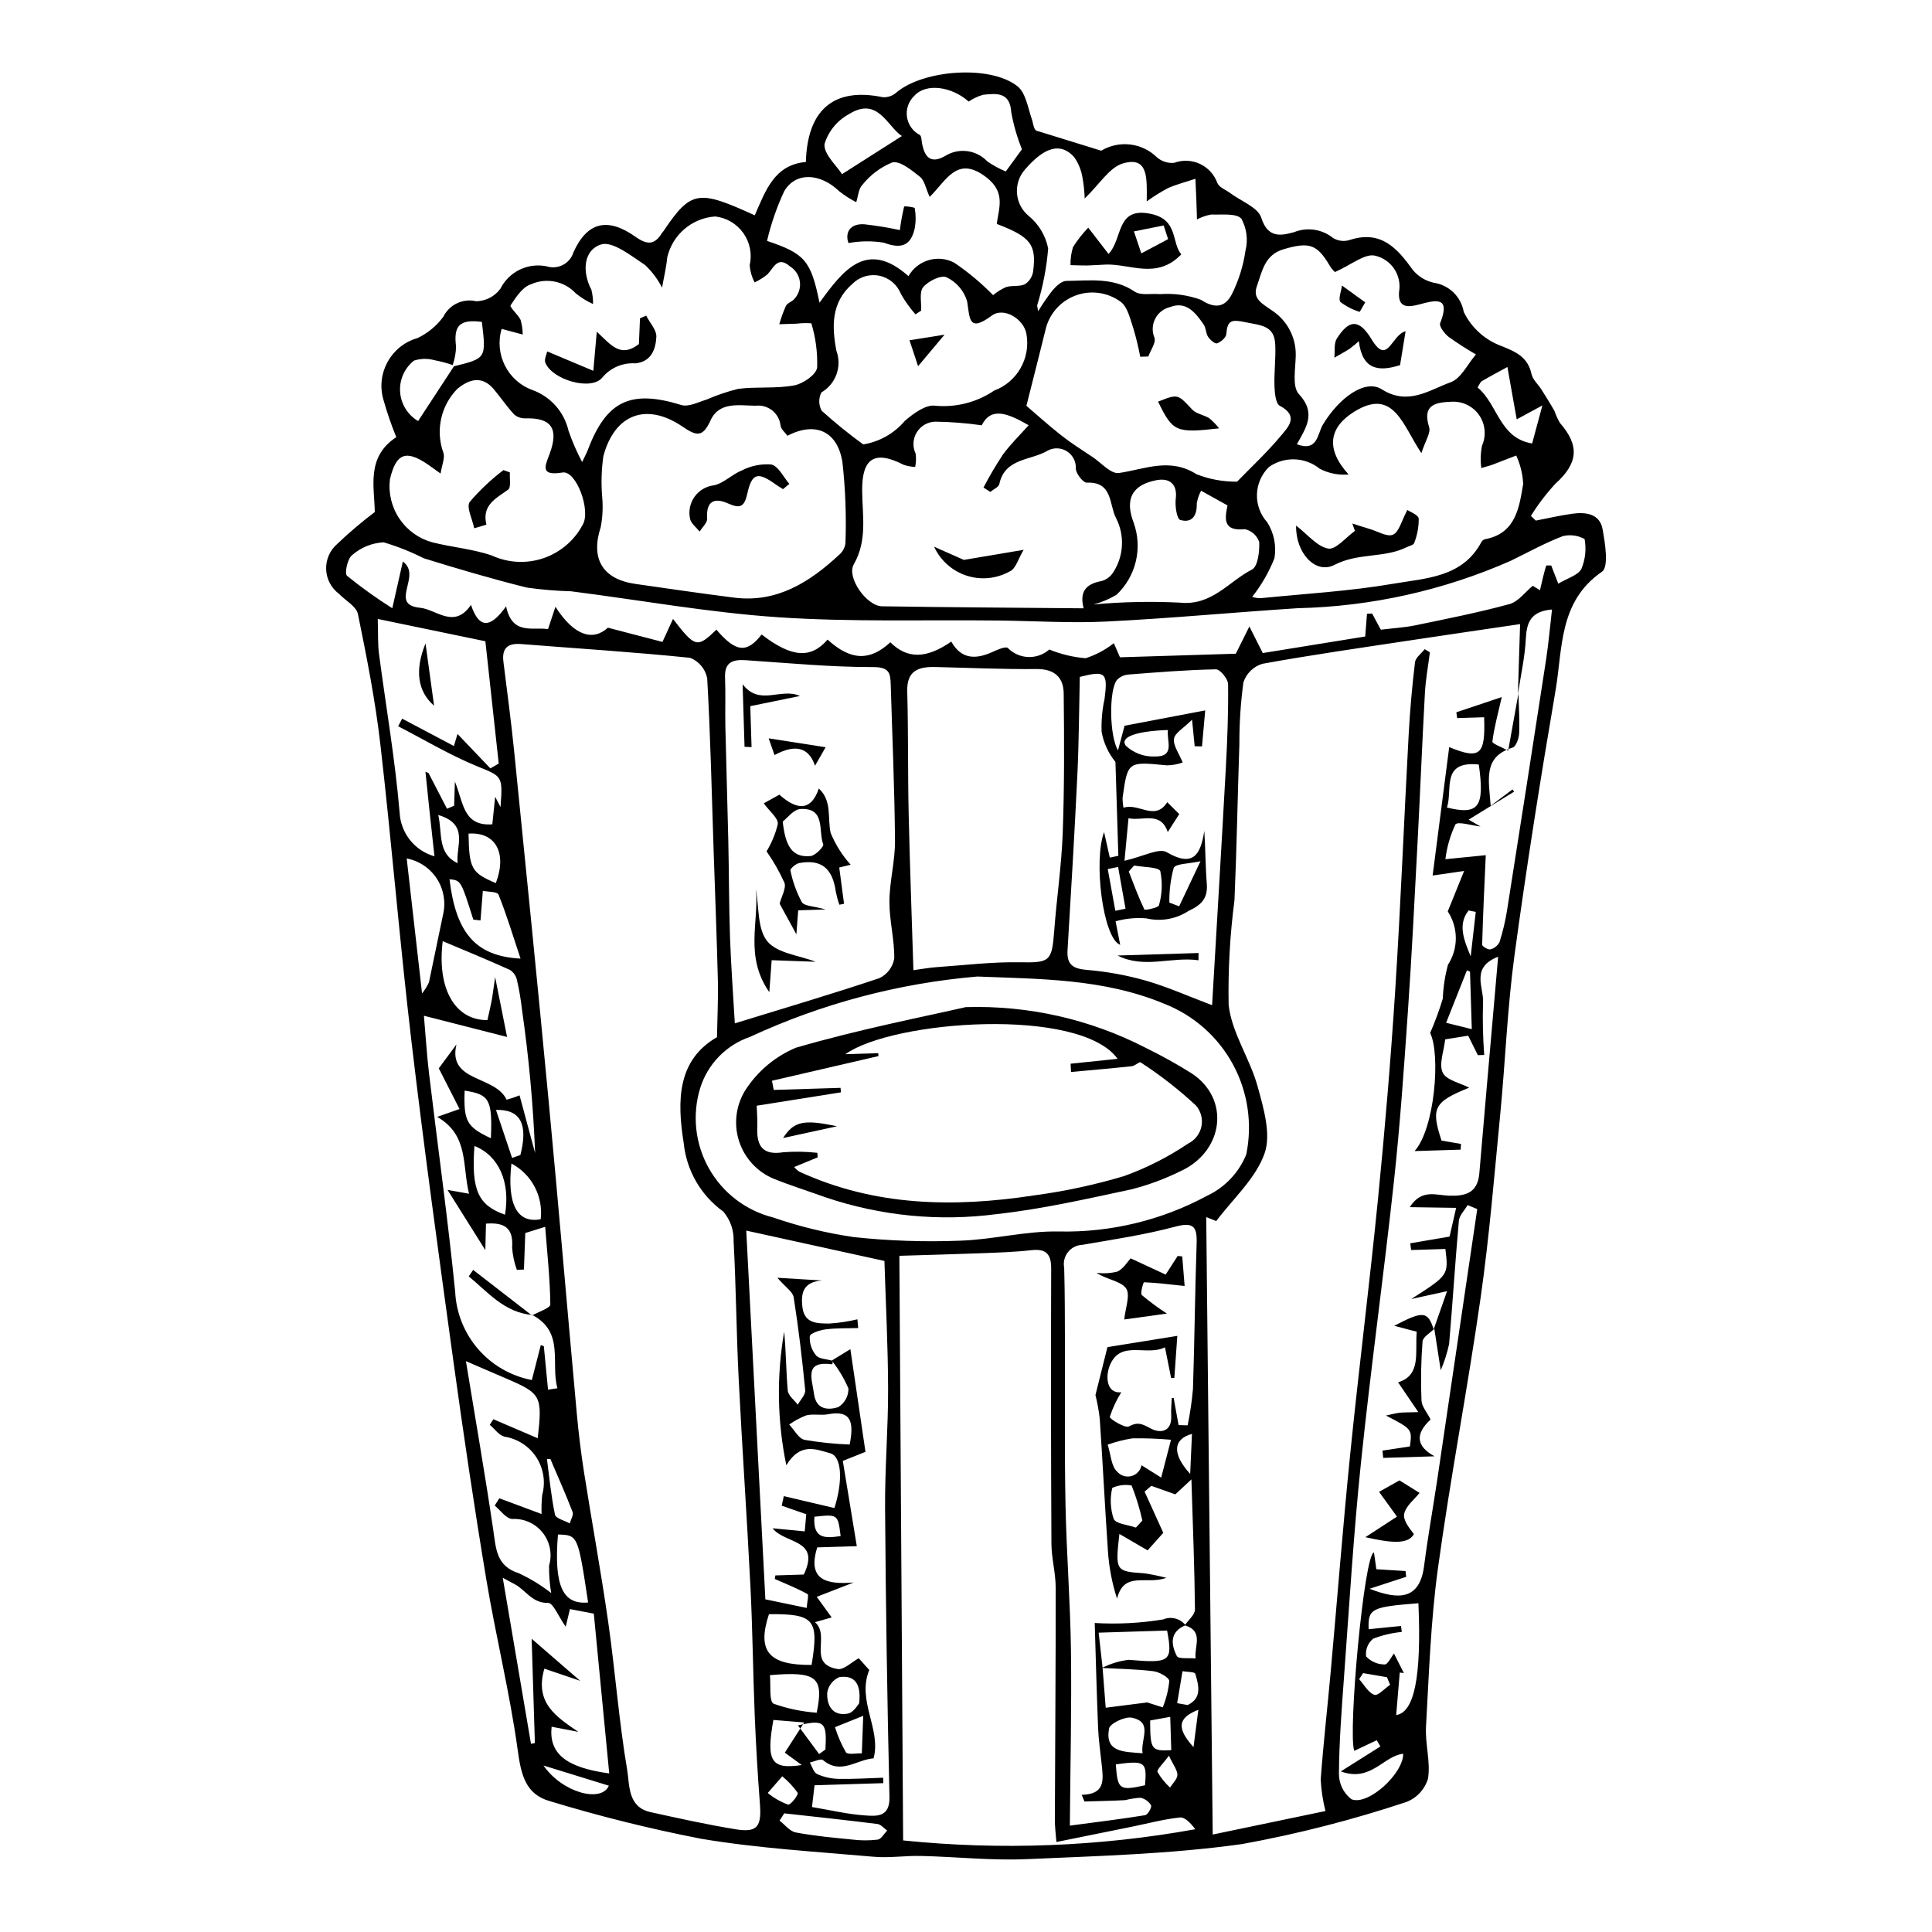 <?xml version="1.0" encoding="UTF-8"?>
<!-- Uploaded to: ICON Repo, www.svgrepo.com, Generator: ICON Repo Mixer Tools -->
<svg fill="#000000" width="800px" height="800px" version="1.1" viewBox="144 144 512 512" xmlns="http://www.w3.org/2000/svg">
 <g>
  <path d="m243.32 279.7c-0.066-6.566-2.359-14.582 5.699-19.844-1.344-3.293-2.496-6.66-3.453-10.082-1.941-6.981 2.125-14.215 9.094-16.184 2.719-1.297 5.07-3.25 6.848-5.684 1.602-3.211 5.203-4.894 8.695-4.07 2.539-0.047 4.914-1.277 6.414-3.332 2.269-4.512 7.285-6.945 12.238-5.93 1.438 0.461 3 0.328 4.34-0.375 1.34-0.699 2.34-1.91 2.781-3.356 3.68-8.121 9.117-9.273 16.414-4.102 3.203 2.269 5.129 2.152 7.078-1.051 0.102-0.168 0.262-0.297 0.371-0.457 7.363-10.973 9.367-10.895 24.18-4.172 2.816-6.398 5.125-13.402 13.543-14.133 0.371-13.305 6.891-19.961 20.406-17.164v0.004c1.309 0.074 2.598-0.375 3.578-1.246 7.094-6.035 24.938-7.402 32.113-1.641 2.176 1.746 2.723 5.633 3.762 8.629 0.512 1.473 0.441 3.152 1.707 3.262 5.32 1.645 10.645 3.293 16.707 5.168h-0.004c4.746-2.84 10.809-2.125 14.758 1.746 1.258 1.098 2.914 1.629 4.578 1.469 2.227-0.82 4.688-0.719 6.836 0.285s3.805 2.828 4.602 5.062c0.512 1.172 2.258 1.805 3.434 2.684 2.852 2.137 7.336 3.758 8.211 6.519 1.746 5.504 5.242 4.758 8.664 3.832 3.492-1.414 7.481-0.812 10.406 1.566 1.32 0.781 2.91 0.961 4.371 0.492 8.152-2.648 12.508 2.027 16.66 7.883h0.004c1.422 1.742 3.387 2.957 5.586 3.449 4.051 0.582 7.266 3.707 7.965 7.738 2.055 4.234 5.688 7.496 10.121 9.086 4.035 1.625 6.875 2.996 7.852 7.422 0.324 1.461 1.738 2.668 2.598 4.027 1.188 1.879 2.371 3.762 3.465 5.699v-0.004c0.379 1.102 0.859 2.164 1.441 3.172 5.316 6.074 4.809 10.707-1.191 16.137h-0.004c-2.426 2.625-4.598 5.477-6.484 8.516l1.301 1.242c3.231-0.617 6.441-1.375 9.695-1.82 3.531-0.484 7.238-0.02 7.988 4.059 0.695 3.773 1.688 10.047-0.148 11.309-11.484 7.914-10.395 20.293-12.301 31.434-3.996 23.387-7.715 46.832-10.902 70.34-1.883 13.887-2.402 27.953-3.754 41.918-1.574 16.266-2.902 32.578-5.211 48.746-3.418 23.938-8.02 47.707-11.305 71.66-1.906 13.879-2.375 27.969-3.164 41.984-0.258 4.547 1.234 9.262 0.543 13.68l0.008 0.012c-0.828 2.856-2.941 5.168-5.715 6.246-14.223 4.738-28.762 8.469-43.512 11.156-18.875 2.656-38.078 3.172-57.168 4.008-9.293 0.406-18.648-0.625-27.977-0.848-4.176-0.102-8.398 0.582-12.539 0.215-15.281-1.355-30.668-2.234-45.766-4.773h-0.004c-13.5-2.629-26.855-5.949-40.016-9.953-6.582-1.824-7.68-7.16-8.566-13.578-2.094-15.203-5.816-30.172-8.34-45.328-3.203-19.25-6.062-38.562-8.727-57.891-3.891-28.223-7.773-56.449-11.109-84.742-3.082-26.129-5.207-52.375-8.215-78.512-1.336-11.594-3.602-23.102-5.945-34.543-0.418-2.047-3.301-3.582-5.027-5.371v-0.004c-2.059-1.535-3.309-3.922-3.398-6.492-0.09-2.566 0.988-5.039 2.934-6.715 3.152-3.012 6.477-5.836 9.957-8.461zm20.984-38.633c8.551-2.102 8.551-2.102 7.398-11.762-5.867-0.773-7.57 0.984-6.836 6.543h-0.004c-0.043 1.672-0.348 3.324-0.895 4.898-1.598-0.555-3.234-0.992-4.894-1.305-1.762-0.484-3.629-0.441-5.363 0.125-2.519 1.988-3.898 5.094-3.676 8.297 0.219 3.203 2.004 6.09 4.773 7.715 3.18-4.859 6.344-9.695 9.496-14.512zm171.89 344.89c0.254 3.254 0.512 6.508 0.832 10.609l11.008-1.402 4.094 1.305h0.004c0.918-2.223 1.504-4.574 1.734-6.969-0.031-0.953-2.633-2.414-4.191-2.609-4.508-0.566-9.086-0.609-13.609-0.867v-0.004c2.207-1.137 4.606-1.867 7.078-2.148 10.883 0.941 11.715 0.512 10.148-7.762l-18.137 0.562c0.367 3.289 0.703 6.285 1.039 9.285zm-151.09-93.457-0.102 0.125c1.691-0.98 4.852-1.977 4.84-2.934-0.078-6.734-0.809-13.465-1.363-20.574l-5.273 1.648c-0.129 3.484-0.242 6.578-0.355 9.676l-1.875 0.082-0.004 0.004c-0.695-1.914-1.117-3.918-1.254-5.949 0.402-5.367-2.262-6.656-6.93-6.301-0.066 2.883-0.129 5.383-0.168 7.016-3.164-5.035-6.461-10.289-10.023-15.957l5.703 1.016c-1.859-7.519-0.004-15.5-8.445-20.367l5.926-2.082-5.5-10.785 4.688-6.336c-2.414 10.055 10.223 8.125 13.293 14.66 1.164-0.32 2.309-0.707 3.426-1.164 1.379 5.113 2.754 10.219 4.129 15.32h-0.004c-0.504-12.816-1.676-25.594-3.516-38.289-0.285-2.531-0.715-5.047-1.285-7.535-0.238-1.125-0.914-2.109-1.875-2.742-5.848-2.644-11.789-5.078-17.809-7.621-1.566 12.57 3.211 20.969 11.836 20.934 0.367-1.652 0.789-3.348 1.109-5.062 0.297-1.594 0.484-3.211 0.945-6.344l3.16 15.867c-6.312-1.609-13.836-3.531-22.035-5.625 0.477 5.457 0.766 10.328 1.34 15.16 2.305 19.34 5.008 38.637 6.945 58.008v0.004c0.277 5.609 2.43 10.961 6.113 15.199s8.688 7.117 14.203 8.172c0.789-3.078 1.582-6.164 2.371-9.258l0.805 0.277c0.371 3.848 0.742 7.699 1.117 11.547l2.492-0.398c-1.875-6.562 1.98-14.832-6.625-19.391zm173.09 82.203c-4.242 1.727-3.894 5.086-2.312 8.172 0.43 0.836 3.25 0.449 4.973 0.625-0.453-3.09 2.285-7.223-2.871-8.777 0.941-1.402 2.703-2.812 2.691-4.207-0.105-11.043-0.555-22.078-0.938-34.461l-4.269 3.965-6.352-2.258-1.789 1.527c1.621 3.574 3.246 7.152 4.957 10.93l-4.152 4.644-7.481-4.352c-1.121 9.828-1.023 9.918 6.586 10.43h-0.004c1.977 0.293 3.93 0.691 5.859 1.199-5.344 1.961-11.176-1.938-13.07 5.523h0.004c-1.32-4.098-2.133-8.34-2.414-12.633-0.797-11.648-1.371-23.316-2.16-34.965l0.004-0.004c-0.242-2.141-0.629-4.266-1.152-6.356 1.141-4.566 2.129-8.504 3.18-12.703 5.336-0.859 11.324-1.824 18.516-2.984-0.25 3.559-0.52 7.352-0.785 11.141l-0.859 0.035-1.621-8.141c-4.965 2.449-11.727-2.062-14.586 4.711-1.262 2.984-0.934 7.602 3.004 7.203v0.004c-1.281 2.039-2.301 4.227-3.043 6.516-0.117 0.492 4.039 3.078 5.051 2.531 2.512-1.359 3.695-0.555 5.894 0.594 2.516 1.316 5.582 0.809 5.328-3.523-0.09-1.527 0.094-3.066 0.152-4.602l0.492-0.031 1.309 7.207 2.402 0.059v-0.004c0.656-3.18 1.129-6.394 1.41-9.629 0.426-12.836 0.531-25.68 0.973-38.512 0.156-4.555-0.852-5.793-5.738-4.484-8.055 2.152-16.363 3.383-24.602 4.805v-0.004c-1.484 0.07-2.863 0.785-3.777 1.957-0.914 1.168-1.273 2.68-0.984 4.137 0.195 6.848 0.176 13.707 0.199 20.559 0.047 14.074-0.129 28.148 0.152 42.219 0.258 12.902 1.277 25.789 1.445 38.688 0.195 15.082-0.164 30.168-0.293 46.355 6.973-0.93 13.48-1.719 19.949-2.769 0.699-0.113 1.824-2.074 1.566-2.609h0.004c-0.613-1.043-1.641-1.773-2.824-2.012-1.359 0.086-2.707 0.297-4.031 0.633-3.594 0.199-7.195 0.25-10.793 0.363l-0.727-1.773c6.289-0.125 5.707-4.012 5.32-7.797-0.34-3.309-0.844-6.613-0.98-9.93-0.383-9.363-0.613-18.73-0.895-27.809h0.004c6.051 0.359 12.121 0.047 18.105-0.938 2.109-0.895 4.555-0.266 5.973 1.535zm-93.734-70.129c0.09 0.172 0.156 0.355 0.199 0.543 0.004 0.148-0.035 0.297-0.109 0.43-7.496-0.988-5.383 3.738-4.832 7.836 0.578 4.289 3.777 4.324 6.41 3.539v-0.004c1.715-1.051 2.75-2.926 2.719-4.938-1.125-2.664-2.617-5.16-4.434-7.41l4.945-3.027 4 27.207-6.004 2.406c1.184 7.219 2.406 14.652 3.707 22.594l-10.484 0.324c-2.652 8.477 2.184 9.938 9.652 9.301-4.352 1.691-7.066 2.746-9.781 3.801l3.957 5.461-4.418 1.254c4.176 3.688-2.164 11.066 6.008 12.418 1.645 0.27 3.68-1.828 5.586-2.863l2.785 3.121c-3.356 8.164 3.223 15.672 1.145 23.406-4.523 0.348-8.699 4.445-13.406 0.473-0.578-0.488-2.305 0.391-3.496 0.633 0.621 1.055 1.004 2.629 1.918 3.051l0.004 0.008c1.785 0.801 3.715 1.234 5.668 1.277 3.945 0.09 7.894-0.18 11.844-0.305l0.051 1.441-18.227 0.562-0.684 5.769c4.926 0.82 9.453 1.914 14.031 2.223 3.094 0.211 6.633 0.531 6.504-4.898-0.594-25.496-0.98-51-1.164-76.504-0.074-10.586 0.836-21.176 0.801-31.762-0.039-11.637-0.648-23.27-0.973-33.777-12.992-2.852-24.395-5.356-36.617-8.043 1.699 32.766 3.387 65.277 5.066 97.715 4.203 0.875 7.359 1.531 10.949 2.281 0.109-1.574 0.613-3.461 0.199-3.688-2.773-1.527-5.742-2.703-8.648-3.988l0.148-0.941 7.535-0.234c4.535-9.477-4.992-8.043-8.273-12.262 2.723 0.266 5.445 0.527 8.52 0.828l0.406-4.543c-2.457-0.855-4.481-1.562-6.504-2.269l0.555-2.531c4.469 1.051 8.941 2.102 13.41 3.152 2.285-7.191 1.973-13.68-1.129-14.52-3.637-0.984-7.887-3.019-11.617 3.195l0.004 0.008c-2.414-11.668-2.609-23.684-0.574-35.422 0.504 5.195 0.492 10.418 0.949 15.598 0.117 1.32 1.727 2.512 2.648 3.762 0.699-1.293 2.098-2.652 1.98-3.863-0.797-8.223-1.77-16.438-3.055-24.594-0.234-1.477-2.172-2.688-4.328-5.188 4.703 0.289 8.285 0.504 11.863 0.723-4.953 0.367-5.707 3.234-5.207 7.141 0.562 4.391 4.098 4.223 7.102 4.269h-0.004c2.516-0.156 5.008-0.531 7.461-1.117l0.211 2.309c-2.863 0.09-5.746-0.016-8.574 0.344-1.551 0.195-4.137 1.012-4.258 1.836-0.109 1.832 0.48 3.641 1.652 5.055 0.797 0.961 2.746 0.965 4.207 1.398zm159.64-8.441-0.168 0.18c1.094-3.121 2.184-6.238 3.551-10.137-4.18 0.914-6.832 1.496-9.488 2.078 9.891-6.336 9.891-6.336 9.051-13.266l-9.078 0.281-0.234-1.785c3.379-0.578 6.758-1.152 10.41-1.773l1.754-7.617c-4.383-0.066-7.949-0.121-12.285-0.188 3.027-4.848 6.938-3.188 10.258-3.047 4.441 0.188 7.727-0.664 8.168-5.91 1.312-15.551 2.691-31.094 4.047-46.641 0.293-3.363 0.582-6.727 0.934-10.766-7.426 2.863-3.703 8.238-4 12.219h-0.004c-0.137 4.606-0.031 9.219 0.316 13.812l-1.691 0.051-2.559-5.156-6.094 0.973c-0.34 3.176-1.715 6.574-0.648 8.816 0.953 2 4.598 2.723 7.008 3.984-9.344 3.777-10.188 5.367-7.324 14.027l5.152 0.875-0.09 1.523-12.203 0.379c5.352-5.977 6.926-25.57 4.125-31.309h0.004c1.289-2.965 2.406-6 3.348-9.09 0.117-3.035 0.578-6.043 1.363-8.977 2.797-4.301 2.777-9.852-0.051-14.137l4.336-10.719-8.344 1.207c1.539-11.914 2.953-22.879 4.391-34.031 8.219 3.391 9.629 2.059 9.254-7.91l-7.148 0.223-0.207-1.543c4.168-1.395 8.332-2.789 12.027-4.027-0.996 4.383-2.012 8.051-2.488 11.785-0.07 0.551 2.406 1.43 4.188 2.426 1.02-5.699 1.867-10.43 2.719-15.168 0.09 3.519 0.348 7.047 0.188 10.555-0.062 1.328-0.812 3.5-1.719 3.785-7.91 2.461-6.344 8.445-5.82 15.434 2.434-1.828 4.102-3.086 5.773-4.34l0.43 0.59-12.047 7.414 3.144 1.812c-2.316-0.238-6.023-1.445-6.668-0.52h0.008c-1.367 2.902-2.258 6.008-2.644 9.191 5.086-0.504 8.637-0.859 10.699-1.062-0.355 7.984-0.746 15.844-0.957 23.711-0.012 0.434 1.559 1.402 2.172 1.246h-0.004c1.055-0.266 1.941-0.969 2.434-1.938 0.879-2.758 1.551-5.582 2-8.441 3.488-22.086 6.93-44.176 10.32-66.277 0.68-4.438 1.066-8.922 1.59-13.414-5.629 0.473-6.719 3.426-6.938 7.723-0.25 4.938-1.363 9.828-2.098 14.738 0.191-6.176 0.387-12.352 0.578-18.59-9.691 1.434-18.961 2.773-28.219 4.176-13.387 2.031-26.797 3.934-40.113 6.348l0.004-0.004c-2.367 0.738-4.227 2.574-5 4.926-0.73 5.414-1.086 10.875-1.066 16.34-0.465 13.805-0.699 27.617-1.301 41.41-1.203 9.191-1.719 18.457-1.543 27.723 0.805 7.371 5.641 14.215 7.668 21.57 1.59 5.781 3.656 12.715 1.836 17.828-2.359 6.637-8.359 11.98-12.793 17.883l-2.652-1.059c0.57 54.242 1.141 108.48 1.719 163.64l29.879-6.234 0.004 0.004c-0.703-2.754-1.129-5.57-1.262-8.41 0.703-9.508 1.785-18.984 2.644-28.48 1.742-19.289 3.242-38.602 5.188-57.871 2.273-22.488 5.117-44.914 7.344-67.406 1.828-18.453 3.387-36.938 4.574-55.441 1.445-22.566 2.332-45.168 3.562-67.746 0.348-6.375 0.906-12.734 1.676-19.082 0.148-1.246 1.684-2.324 2.578-3.477l1.363 0.84c-0.453 3.606-1.117 7.195-1.316 10.816-0.73 13.207-1.258 26.43-1.953 39.641-0.781 14.805-1.512 29.617-2.535 44.41-1.043 15.086-2.078 30.184-3.707 45.211-2.711 25.016-6.188 49.949-8.781 74.977-1.949 18.809-3.074 37.699-4.465 56.562-0.629 8.539-1.281 17.09-1.344 25.641l0.004-0.004c0.004 2.621 1.227 5.094 3.309 6.688 4.449 1.809 13.82-6.867 13.711-12.051-5.301 0.598-8.527 7.617-16.523 4.676 4.152-2.617 7.32-4.613 10.488-6.609l-0.969-1.652-5.953 2.816c-1.738-4.582 2.621-52.449 5.223-52.562l0.625 4.43c2.926 0.184 5.328 0.332 7.731 0.48l0.176 1.531-9.699 3.164c7.664 2.996 13.277 3.027 14.445-6.047 0.996-7.75 2.387-15.449 3.535-23.18 3.535-23.793 7.051-47.59 10.551-71.391l-2.547-1.066c-0.805 1.387-2.191 2.719-2.32 4.168-0.984 10.898-1.652 21.824-2.594 32.727h-0.012c-0.512 2.356-1.25 4.66-2.203 6.875-0.766-4.941-1.234-7.965-1.703-10.996zm-190.09-77.277c0.102-5.606 0.352-10.316 0.234-15.016-0.289-11.637-0.754-23.27-1.141-34.906-0.5-15.078-0.832-30.164-1.691-45.223h-0.004c-0.492-2.445-2.191-4.473-4.512-5.383-14.891-1.531-29.844-2.465-44.773-3.648-3.555-0.281-5.164 1.055-4.711 4.699 0.984 7.941 2.059 15.875 2.859 23.836 3.102 30.836 6.207 61.672 9.125 92.527 2.609 27.602 4.941 55.227 7.461 82.836 0.477 5.223 1.105 10.438 1.922 15.617 2.09 13.289 4.531 26.527 6.43 39.844 1.848 12.977 2.812 26.086 5 38.996 0.672 3.965 0.082 9.855 6.184 11.195 7.519 1.652 15.047 3.332 22.641 4.559 5.641 0.91 6.809-0.723 6.359-6.648-0.594-7.766-1.051-15.547-1.375-23.332-0.461-11.402-0.566-22.82-1.137-34.215-0.922-18.457-2.211-36.898-3.133-55.355-0.602-12.074-0.68-24.18-1.332-36.25l-0.004-0.004c0.117-2.891-0.859-5.719-2.738-7.914-5.934-4.269-9.75-10.875-10.484-18.145-1.809-11.285-1.695-22.008 8.82-28.07zm49.332 212.88-0.004-0.004c25.82 2.641 51.883 1.645 77.426-2.965-1.16-1.547-2.715-3.254-4.082-3.113-4.262 0.438-8.449 1.578-12.668 2.434-6.457 1.312-12.914 2.617-20.051 4.062-0.156-2.062-0.418-3.926-0.414-5.785 0.066-20.551 0.246-41.102 0.219-61.652-0.004-3.883-1.109-7.762-1.129-11.645-0.129-24.297-0.148-48.598-0.066-72.898 0.012-3.852-1.363-5.301-5.266-4.859-4.414 0.5-8.875 0.633-13.32 0.805-7.062 0.273-14.125 0.453-21.648 0.684 0.336 51.965 0.668 103.37 1 154.93zm-44.602-216.54c13.594-4.184 26.027-7.852 38.305-11.977v0.004c2.078-0.988 3.547-2.922 3.941-5.188 0.078-5.039-1.309-10.098-1.281-15.145 0.027-5.363 1.523-10.723 1.48-16.078-0.113-13.828-0.723-27.656-1.137-41.484-0.09-2.996-0.426-4.547-4.641-4.543-11.227 0.008-22.461-1.059-33.68-1.82-3.492-0.238-5.746 0.438-5.582 4.609 0.172 4.402-0.008 8.816 0.09 13.227 0.223 10.051 0.555 20.102 0.777 30.152 0.188 8.488 0.16 16.984 0.453 25.469 0.266 7.641 0.844 15.273 1.273 22.773zm47.324-14.09c2.543-0.344 4.242-0.668 5.957-0.789 7.406-0.512 14.828-1.434 22.227-1.305 7.848 0.137 8.52-0.141 9.113-8.156 0.648-8.719 1.957-17.402 2.273-26.125 0.449-12.301 0.395-24.629 0.258-36.941-0.047-4.297-2.445-6.531-7.203-6.488-8.914 0.082-17.836-0.328-26.754-0.535-4.438-0.105-7.66 0.859-7.508 6.453 0.301 10.859 0.141 21.73 0.383 32.594 0.305 13.496 0.812 26.988 1.254 41.297zm-80.969-90.762c5.812 1.516 10.215 2.664 14.465 3.769l2.797-6.094c5.887 7.656 6.406 7.754 11.5 2.848 5.148 6.016 8.051 6.324 11.98 1.281 7.93 6.109 13.027 6.504 17.48 1.348 6.086 5.566 11.176 5.785 16.625 0.715 4.508 4.449 9.5 4.426 16.16-0.188 2.641 4.734 6.488 4.766 10.914 2.754 1.305-0.594 3.477-1.574 4.086-1.043l0.004 0.004c2.969 3.023 7.789 3.191 10.965 0.387 3.074 1.258 6.324 2.039 9.637 2.309 2.707-0.871 5.238-2.223 7.473-3.988 0.379 0.871 1.031 2.375 1.625 3.742l30.699-0.949 3.594-7.219 3.551 7.047 27.148-4.391 0.469-6.023 1.359-0.062 2.305 4.281c3.356-0.41 6.285-0.566 9.129-1.152 8.355-1.73 16.742-3.383 24.965-5.629 2.352-0.645 4.176-3.215 6.176-4.848l1.914 1.16c0.23-0.992 0.453-1.988 0.695-2.977 0.289-1.18 0.57-2.359 0.938-3.516 0.035-0.109 0.645-0.035 1.34-0.055l1.875 4.824c2.414-1.457 5.219-2.203 6.137-3.941v-0.004c1.035-2.496 1.324-5.234 0.832-7.891-1.75-0.957-3.793-1.234-5.734-0.773-4.754 1.809-9.242 4.312-13.836 6.543v0.004c-17.805 7.848-36.984 12.117-56.438 12.562-16.875 1.086-33.719 2.691-50.602 3.531-9.523 0.473-19.105-0.16-28.66-0.266-19.5-0.219-39.059 0.438-58.484-0.871-18.371-1.238-36.602-4.562-54.902-6.883v0.004c-3.891-0.102-7.773-0.43-11.625-0.973-9.195-2.281-18.297-4.969-27.348-7.773-3.41-1.727-6.969-3.141-10.633-4.227-3.09 0.16-6.035 1.355-8.363 3.398-1.227 0.922-2.051 4.84-1.336 5.477 3.824 3.098 7.828 5.969 11.992 8.594l2.797-12.379c5.227 3.766-3.941 11.426 4.613 12.262 4.254 0.418 9.016 5.758 13.441-0.773 2.473 7.34 5.832 5.227 9.312 0.387 1.609 7.762 7.106 5.383 11.109 6.043l1.965-5.93c5.035 7.871 10.035 9.102 13.895 5.547zm97.918 92.445c-20.867 1.773-41.258 7.184-60.254 15.996-6.328 2.16-11.242 7.219-13.215 13.605-2.164 7.113-1.316 14.797 2.34 21.27 3.652 6.473 9.801 11.164 17.008 12.98 6.93 2.394 14.07 4.133 21.328 5.195 9.379 1.008 18.82 1.328 28.25 0.957 8.738-0.285 17.457-2.617 26.152-2.438 13.688 0.301 27.215-2.961 39.262-9.461 4.715-2.211 8.426-6.117 10.387-10.945 1.676-8.141 0.418-16.609-3.547-23.914-3.969-7.301-10.387-12.969-18.125-16-16.121-6.762-33.277-6.57-49.586-7.246zm-104.74-136.34c0.848-1.797 1.23-2.484 1.504-3.207 4.93-13.078 11.406-16.043 24.758-11.918 1.93 0.598 4.543-0.773 6.769-1.453v-0.004c2.707-1.172 5.504-2.117 8.367-2.828 4.887-0.609 9.953-0.016 14.77-0.898 2.352-0.43 5.844-2.832 6.109-4.723v0.004c0.137-3.977-0.383-7.945-1.535-11.746-1.301-0.094-2.609-0.062-3.902 0.098-1.531 0.051-3.062 0.098-4.594 0.148 0.469-1.66 1.055-3.289 1.758-4.863 0.406-0.789 1.645-1.102 2.242-1.844h-0.004c1.152-1.238 1.688-2.926 1.457-4.602-0.23-1.676-1.203-3.156-2.648-4.035-3.195-2.797-4.231 0.281-5.898 2.086-1.051 0.875-2.219 1.605-3.465 2.168-0.719-1.41-1.156-2.945-1.293-4.523 0.688-2.949 0.082-6.047-1.66-8.52-1.746-2.473-4.461-4.082-7.465-4.426-6.172 0.426-11.336 4.836-12.723 10.859-0.25 2.684-0.898 5.328-1.367 7.988l-0.004 0.004c-1.145-2.227-2.656-4.246-4.477-5.969-3.684-2.422-8.633-6.43-11.688-5.461-4.602 1.453-5.113 7.141-2.562 11.996 0.312 1.238 0.461 2.512 0.438 3.789-1.629-0.738-3.16-1.684-4.551-2.812-3.027-3.269-7.797-4.246-11.867-2.43-2.215 0.652-4.004 3.414-5.43 5.586-0.309 0.473 1.926 2.402 2.641 3.836l-0.004-0.004c0.375 1.27 0.57 2.582 0.578 3.906l-5.582-1.492c-2 6.719 1.59 13.832 8.188 16.211 4.801 1.75 8.391 5.812 9.535 10.789 0.984 2.856 2.191 5.625 3.606 8.289zm105.89-9.742h-0.004c-4.086-0.586-8.211-0.91-12.34-0.961-1.996 0.062-3.828 1.125-4.871 2.832-1.043 1.703-1.156 3.816-0.301 5.625 0.176 1.176 0.133 2.375-0.121 3.539-1.043-0.043-2.07-0.234-3.059-0.57-7.688-3.938-11.059-1.773-10.988 6.879 0.055 6.555 1.426 13.141-2.219 19.508-1.98 3.457 3.418 11.051 7.473 11.113 17.699 0.277 35.406 0.371 53.449 0.535-1.152-4.34 0.574-6.453 4.613-7.199l0.004 0.004c1.312-0.328 2.449-1.148 3.18-2.285 2.852-4.332 3.144-9.863 0.766-14.469-1.836-3.496-0.809-9.66-7.723-9.348-0.965 0.043-2.848-2.352-2.926-3.699 0.121-1.824-0.75-3.57-2.281-4.57s-3.481-1.102-5.106-0.262c-4.352 2.691-11.406 1.91-12.875 8.887-0.176 0.828-1.566 1.402-2.391 2.094l-1.809-1.164h0.004c1.551-2.977 3.258-5.871 5.102-8.672 1.965-2.719 4.418-5.082 6.867-7.836-5.785-3.328-9.988-4.844-12.449 0.02zm-51.484 2.769c-0.613-0.852-1.672-1.68-1.82-2.648-0.16-1.586-0.949-3.047-2.195-4.043-1.246-1-2.84-1.453-4.426-1.266-4.375-0.035-9.637-1.184-11.953 3.922-2.062 4.539-3.734 4.121-7.391 1.629-9.562-6.519-18.023-3.348-20.996 7.828v0.004c-0.516 3.606-0.617 7.254-0.305 10.879 0.234 2.644 0.102 5.309-0.398 7.914-2.719 8.359 0.441 13.805 9.246 15.059 8.684 1.238 17.363 2.519 26.066 3.621 11.414 1.445 20.074-4.109 27.945-11.41v0.004c0.891-0.777 1.461-1.855 1.602-3.027 0.262-7.184-0.008-14.375-0.809-21.516-1.352-8.273-7.246-10.75-14.566-6.949zm119.16 12.168c3.535-3.644 7.824-7.637 11.562-12.094 1.898-2.262 4.984-5.262-0.238-8.012-1.105-0.582-1.355-3.418-1.414-5.234-0.125-3.691 0.391-7.41 0.199-11.094-0.258-4.961-3.773-4.969-7.816-5.805-3.856-0.801-4.832-0.566-5.156 3.164-0.078 0.918-1.438 2.07-2.449 2.422-0.547 0.191-1.84-0.926-2.367-1.73-0.621-0.941-0.543-2.352-1.18-3.269-2.117-3.059-4.582-6.281-8.84-4.633h-0.004c-1.723 0.391-3.184 1.523-3.992 3.094-0.809 1.574-0.883 3.422-0.195 5.051 0.434 1.34-1.031 3.293-1.629 4.965l-2.148 0.07c-0.473-2.516-1.074-5-1.801-7.453-0.859-2.492-1.496-5.691-3.356-7.098-3.477-2.559-8.012-3.18-12.047-1.652-4.035 1.523-7.023 4.992-7.934 9.211-1.539 6.281-3.152 12.547-5.027 19.992 2.371 2.027 5.719 5.055 9.254 7.844 2.621 2.066 5.473 3.848 8.254 5.707 2.32 1.551 4.906 4.562 6.992 4.262 6.949-1.004 13.465-4.203 20.629 0.34l-0.004-0.004c3.414 1.332 7.047 1.996 10.707 1.957zm64.711-3.609v0.004c-0.254-1.965-0.191-3.953 0.18-5.894 1.18-2.625 0.918-5.676-0.695-8.059-1.617-2.379-4.352-3.754-7.227-3.629-4.238 0.164-7.992 0.664-6.07 6.773 0.465 1.48-1.004 3.57-2.055 6.856-4.973-7.375-7.324-17.504-17.82-10.965-6.508 4.055-7.769 9.707-1.465 16.625l0.004-0.004c-2.648 0.238-5.309-0.289-7.664-1.527-3.863-3.129-9.336-3.328-13.414-0.484-4.094 3.961-4.312 10.449-0.496 14.676 1.793 2.832 2.477 6.231 1.914 9.535-1.457 3.68-3.445 7.129-5.898 10.234 0.711 0.234 1.461 0.352 2.211 0.352 11.781-1.184 23.656-1.848 35.301-3.852 8.551-1.469 18.293-1.637 23.273-11.109h0.004c0.207-0.34 0.547-0.582 0.934-0.672 8.176-1.551 9.031-8.398 10.094-14.656h-0.004c-0.125-2.602-0.75-5.156-1.844-7.519-2.125 0.824-4.246 1.652-6.375 2.461-0.531 0.199-1.086 0.328-2.887 0.859zm-95.688 126.36c-4.602-1.73-7.113-22.41-4.266-29.871l1.508 6.742 2.269-0.469-0.77-24.879v-0.004c-1.887-2.309-3.148-5.062-3.668-8-0.102-2.934 0.164-5.871 0.789-8.738 0.906-6.938 0.23-7.531-6.566-5.789-0.199 8.613-0.23 17.188-0.637 25.738-0.742 15.566-1.668 31.125-2.613 46.684-0.238 3.887 1.477 4.914 5.164 5.234v-0.004c5.293 0.441 10.531 1.398 15.641 2.856 5.801 1.68 11.367 4.176 17.504 6.492 1.234-21.184 2.496-42 3.637-62.824 0.406-7.418 0.691-14.852 0.602-22.273-0.016-1.379-2.125-3.93-3.231-3.91-7.754 0.145-15.504 0.781-23.246 1.383l0.004 0.004c-1.109 0.094-2.148 0.582-2.93 1.375-2.227 2.578-2.055 15.062 0.234 18.695 0.73-2.742 1.41-5.293 1.734-6.508 7.219-1.371 13.68-2.602 21.371-4.066-0.238 2.688-0.547 6.117-0.852 9.543l-1.934-0.047-0.699-7.027c-2.273 2.266-4.574 3.516-4.785 5.047-0.246 1.805 1.324 3.859 2.297 6.277l0.004 0.004c-1.355 0.496-2.789 0.754-4.234 0.762-10.324-1.012-10.328-1.086-11.691 8.578-0.004 0.891 0.074 1.781 0.238 2.656 4.039-1.359 8.344 3.676 11.602-1.469l3.176 3.156-3.047 4.758c-1.898-5.664-6.797-2.832-10.402-3.664-0.312 3.301-0.625 6.602-1.066 11.273 4.996-1.129 9.125-3.473 11.191-2.269 6.926 4.035 8.988 0.805 9.961-5.664 0.328 4.965 0.293 9.445 0.656 13.891 0.32 3.922-1.246 5.672-4.871 7.359h0.008c-3.293 2.141-7.316 2.848-11.141 1.949-2.746-0.23-5.508 0.031-8.16 0.77 0.477 2.457 0.824 4.231 1.219 6.25zm-68.094-132.62c4.285-0.699 8.184-2.902 10.992-6.211 2.254-1.953 5.57-4.398 8.039-4.047v0.004c5.531 0.516 11.074-0.902 15.676-4.016 6.086-2.273 9.68-8.566 8.547-14.965-0.656-3.992-5.984-7.266-9.176-4.914-6.098 4.5-5.82 1.02-6.547-3.789h-0.004c-0.84-2.793-2.82-5.102-5.453-6.356-1.41-0.68-4.848 1-6.184 2.609-1.098 1.32-0.434 4.098-0.551 6.231l-1.5 0.984v-0.004c-1.469-1.672-2.766-3.488-3.871-5.418-0.957-2.453-3.086-4.254-5.66-4.801-2.574-0.547-5.25 0.238-7.121 2.086-5.769 4.977-5.504 11.406-4.305 17.77 1.539 4.16-0.133 8.824-3.969 11.055-0.789 1.531-0.762 3.359 0.078 4.863 3.512 3.164 7.188 6.141 11.008 8.918zm-112.01 7.719c-1.758-1.254-2.508-1.809-3.277-2.34-5.906-4.066-8.547-3.051-10.156 3.91v0.004c-0.426 3.648 0.465 7.332 2.516 10.383 2.051 3.051 5.121 5.266 8.66 6.25 5.238 1.34 10.758 1.762 15.836 3.516h0.004c4.285 1.969 9.164 2.227 13.633 0.723 4.469-1.508 8.195-4.664 10.414-8.824 2.297-3.676-1.629-14.5-5.324-13.898-6.184 1.012-4.531-1.871-3.352-5.102 2.391-6.555 0.371-9.41-6.344-9.25-1.113 0.066-2.211-0.289-3.078-0.992-1.953-2.098-3.566-4.504-5.414-6.711-3.125-3.731-6.539-2.68-9.648-0.141-2.16 2.184-3.652 4.934-4.316 7.93-0.66 3-0.457 6.121 0.582 9.012 0.484 1.344-0.379 3.176-0.734 5.531zm129.61-73.312c-1.066-2.336-1.375-4.394-2.57-5.332-2.199-1.734-5.254-4.285-7.336-3.809-3.106 1.27-5.832 3.312-7.918 5.941-1.039 1.035-1.117 3.031-1.633 4.59h-0.004c-1.602-0.812-3.117-1.781-4.519-2.898-4.957-4.793-11.516-5.211-14.562-0.004l-0.004-0.004c-1.965 4.227-3.492 8.641-4.555 13.176 10.082 3.367 11.621 5.242 13.91 16.375 6.242-8.598 12.504-16.871 23.578-7.039 2.414-4.258 7.766-5.84 12.105-3.578 3.719 2.512 7.176 5.398 10.312 8.613 1.035-0.863 2.188-1.578 3.418-2.125 1.598-0.52 3.57-0.066 5.027-0.766 1.176-0.766 1.965-2 2.172-3.387 0.918-7.172-0.656-9.148-9.645-12.602 0.605-4.324 2.348-8.371-2.703-12.305-7.824-6.09-10.676 0.906-15.074 5.152zm107.44 19.898c0.297 0.336-0.754-0.531-1.398-1.637-3.387-5.777-5.477-6.356-12.176-4.418-5.141 1.488-5.758 5.918-7.148 9.801-1.242 3.465 1.547 4.691 3.953 6.418v0.004c4.031 2.606 6.434 7.109 6.348 11.91-0.051 3.508-1.016 8.305 0.832 10.281 4.754 5.09 1.801 9.027-0.535 13.297 5.555 2.07 5.438-2.789 6.875-5.176 4.301-7.148 11.199-12.18 15.613-9.395 7.039 4.441 12.555 0.18 18.25-1.855 2.766-0.988 4.512-4.832 6.723-7.387l-0.004 0.004c-2.488-1.426-4.902-2.977-7.234-4.648-1.094-0.852-2.574-2.809-2.254-3.625 2.856-7.223-1.148-6.141-5.598-4.961-2.816 0.746-5.625 1.047-5.297-3.34h0.004c0.785-4.434-2.086-8.695-6.492-9.629-2.727-0.484-6.047 2.383-10.461 4.356zm-78.965 8.879 0.281 1.527c1.152-1.918 2.422-3.766 3.797-5.531 0.953-1.105 2.414-2.504 3.66-2.512 6.148-0.051 12.422-1.027 18.133 2.84 1.637 1.105 4.445 0.438 6.707 0.668 3.688-0.273 7.391 0.242 10.863 1.508 3.945 2.59 6.477 1.734 8.148-1.449 1.82-3.637 3.047-7.539 3.629-11.562 0.715-2.856 0.336-5.879-1.062-8.469-1.324-1.547-5.231-1.016-8.004-1.133-1.32 0.238-2.598 0.676-3.785 1.305-0.062-2.004-0.098-3.484-0.156-4.965-0.078-1.934-0.172-3.867-0.258-5.805-2.418 0.797-4.902 1.441-7.231 2.445l-0.004 0.004c-1.969 1.047-3.863 2.231-5.668 3.539 0.043-5.992 0.543-12.059-6.297-10.066-3.582 1.043-6.172 5.488-10.141 9.289-0.062-1.883-0.266-3.758-0.602-5.609-0.32-1.926-1.07-3.758-2.191-5.356-3.523-3.891-7.754-2.852-13.109 3.379-1.5 1.75-2.234 4.031-2.035 6.328 0.199 2.301 1.316 4.422 3.094 5.887 2.668 2.188 4.492 5.234 5.16 8.617-0.418 5.133-1.398 10.203-2.93 15.121zm-142.2 132.91c0.629-8.523 0.434-8.055-6.527-10.941-7.098-2.941-13.754-6.934-20.605-10.465l1.066-2.012c4.519 2.391 9.039 4.777 13.711 7.25l0.957-3.195c2.898 3.035 5.801 6.078 8.711 9.125l2.211-1.281c-1.188-10.879-2.375-21.754-3.539-32.41l-28.52-5.914c0.129 4.156-0.004 6.684 0.316 9.152 1.84 14.023 4.277 27.992 5.469 42.066l0.008 0.004c0.234 5.477 3.957 10.188 9.234 11.68-0.516-4.707-0.934-8.48-1.336-12.254-0.359-3.383-0.699-6.769-1.051-10.156l0.824 0.355 4.887 9.453 1.895-0.809 0.195-6.383c2.297 5.539 2.144 11.875 9.918 11.32l0.754-7.301zm192.66-79.926-7.004-3.898 0.004-0.004c-0.57 1.062-0.961 2.211-1.152 3.398 0.102 3.203-1.25 5.266-4.371 4.352-0.91-0.266-1.434-3.75-1.195-5.637 0.461-3.633-1.414-5.644-5.238-4.879-6.348 1.27-8.312 5.004-5.914 11.254h-0.004c1.184 3.273 1.383 6.824 0.582 10.211-0.805 3.387-2.574 6.465-5.102 8.863-1.906 1.152-3.969 2.019-6.125 2.578 7.594-0.691 15.23-0.852 22.848-0.484 8.539 0.922 12.973-5.606 19.172-8.777 1.547-0.793 2.008-4.789 1.902-7.266l0.004-0.004c-0.582-1.73-2.027-3.027-3.812-3.414-5.863 0.613-5.32-2.828-4.594-6.293zm-175.39 297.15c-1.898-2.684-3.32-6.332-4.672-6.305-4.293 0.086-5.93-3.461-8.91-4.996-0.973-0.5-1.926-1.039-3.102-1.672 2.547 14.965 5.016 29.488 7.488 44.012l1.031-0.207-0.855-27.641c3.863 3.348 7.914 6.863 12.859 11.148-3.856-1.312-6.758-2.297-9.488-3.223-2.68 9.09 3.203 12.785 9.008 16.75l-7.09-1.359c-0.77 7.121 3.848 10.828 15.27 12.375-1.379-14.25-2.738-28.336-4.09-42.344l-6.32-1.211zm-26.441-70.371c2.543 15.523 5.09 30.082 7.238 44.699 0.727 4.938 0.762 9.605 6.777 11.504 3.051 1.418 5.93 3.18 8.582 5.25-0.406-2.402-0.594-4.836-0.566-7.269 0.895-3.016 0.262-6.277-1.699-8.742-1.957-2.461-4.996-3.809-8.133-3.617-1.633-0.172-3.055-2.32-4.574-3.559l1.223-1.93c3.523 1.312 7.047 2.625 11.207 4.176h-0.004c-0.059-1.66-0.012-3.324 0.148-4.981 0.949-3.402 0.398-7.047-1.516-10.016-1.914-2.965-5.008-4.973-8.5-5.512-1.465-0.41-2.586-2.059-3.867-3.137l0.953-1.48 11.758 5.039c1.273-11.219 0.91-11.855-8.355-15.828-3.203-1.371-6.406-2.758-10.672-4.598zm147.35-321.16c-1.273-3.16-2.223-6.445-2.832-9.801-0.324-5.441-3.91-5-7.406-4.652-1.383 0.379-2.695 0.988-3.879 1.805-4.477-4-11.324-4.981-14.426-1.504-1.5 1.434-2.219 3.504-1.926 5.559 0.297 2.055 1.562 3.84 3.406 4.797 0.465 0.344 0.441 1.402 0.574 2.141 0.645 3.621 2.223 5.644 6.098 3.449 3.59-2.269 8.285-1.68 11.203 1.406 1.531 1.066 3.18 1.965 4.906 2.676zm105.07 385.31c-12.527 0.988-13.371 1.422-13.195 6.883 2.875-0.289 5.731-0.574 8.586-0.859l0.199 1.586h-0.004c-2.59 0.246-5.141 0.848-7.57 1.785-1.406 1.133-2.117 2.918-1.875 4.707 1.277 1.363 3.062 2.133 4.926 2.121 0.793 0.051 1.715-1.969 2.457-2.898l2.617 5.18-1.086-0.137c-0.312 3.731-0.629 7.461-0.949 11.27 4.816-0.719 6.734-10.117 5.894-29.637zm-136.89-388.82c-3.914-2.578-6.379-10.625-14.07-5.777-3.09 1.684-5.398 4.512-6.43 7.875-0.258 2.684 3.199 5.727 4.637 8 5.934-3.777 10.672-6.793 15.863-10.098zm-111.67 207.87-1.902-0.219c-3.277-10.387-3.277-10.387-6.309-10.695 1.699 14.188 6.852 20.398 18.824 21.031-2.004-6.023-3.68-11.59-5.836-16.965-0.328-0.816-2.902-0.727-4.152-0.996zm-19.555-16.422c1.328 11.66 2.621 23.051 4.07 35.777 0.719-0.902 1.328-1.887 1.824-2.93 1.285-5.992 2.457-12.008 3.746-18v-0.004c0.766-3.25 0.172-6.676-1.648-9.48-1.82-2.805-4.707-4.742-7.992-5.363zm107.3 213.72c1.992-12.039 0.723-13.551-11.297-13.453-3.234 9.809-0.09 13.555 11.297 13.453zm87.434-52.922 5.215 3.277 2.602-10.031v0.004c-3.406-0.301-6.824-0.426-10.242-0.371-2.227 0.352-4.414 0.91-6.535 1.664 0.805 2.473 0.895 5.766 2.574 7.231v0.004c0.938 1.043 2.387 1.465 3.742 1.09s2.379-1.484 2.644-2.867zm89.062-285.62c5.352 4.414 5.773 13.445 14.457 14.844l2.715-10.078-6.801 3.684c-0.438-2.438-0.789-4.387-1.133-6.336-0.445-2.512-0.891-5.023-1.332-7.535-2.266 1.242-4.555 2.445-6.781 3.754-0.438 0.258-0.637 0.914-1.125 1.668zm-183.74 377.87-1.25 1.934c1.426 1.086 2.723 2.836 4.293 3.133 4.938 0.934 9.969 1.387 14.977 1.883 2.238 0.281 4.504 0.289 6.746 0.02 0.934-0.141 1.68-1.562 2.508-2.402-0.855-0.602-1.66-1.625-2.578-1.742-8.219-1.031-16.461-1.902-24.695-2.824zm17.34-97.738c1.148-5.867 0.477-9.195-5.719-8.023-1.879 0.355-3.938-0.16-5.773 0.293-1.609 0.613-3.133 1.43-4.531 2.434 1.332 1.41 2.465 3.688 4.039 4.055v-0.004c3.961 0.688 7.965 1.102 11.984 1.25zm-8.742 71.074c1.945-9.445 0-11.016-12.395-9.953 0.273 2.617-0.277 6.969 0.98 7.578h0.004c3.68 1.293 7.519 2.094 11.41 2.375zm-60.578-29.211c-2.699-17.871-2.699-17.871-7.992-18.012-1.094 13.477 1.191 18.629 7.992 18.012zm-22.027-102.77c1.473-8.648-1.648-15.668-8.098-18.211-0.855 11.645 0.961 15.727 8.098 18.211zm258.07-119.3c-10.145-1.055-6.856 6.688-8.445 11.402 8.465 2.059 10.023-0.141 8.445-11.402zm-256.36 105.74c-1.234 10.734 1.512 15.961 7.754 14.758 0.344-2.957-0.215-5.945-1.598-8.578-1.383-2.633-3.527-4.785-6.156-6.18zm-4.141-74.316c3.051-7.961-0.074-13.629-7.231-13.113 0.16 9.297 0.758 10.379 7.231 13.113zm169.16-4.656-1.426 1.582c1.324 3.387 2.57 6.812 4.144 10.078 0.117 0.238 3.727-0.465 3.852-1.102 0.852-2.941 0.977-6.047 0.367-9.051-0.367-1.133-4.512-1.043-6.938-1.508zm0.473 175.45 1.707-1.859h-0.004c-0.695-3.172-1.648-6.281-2.852-9.301-1.73-0.312-3.519-0.086-5.121 0.648-0.641 2.711-0.512 5.547 0.363 8.188 0.625 1.383 3.852 1.59 5.906 2.324zm1.762 59.812c-0.598-3.711 2.879-8.219-2.812-9.422-1.836-0.387-5.824 1.516-6.07 2.871-1.164 6.383 3.922 6.129 8.879 6.551zm-75.105-13.258c0.703-6.227-2.106-7.359-5.246-6.93v0.004c-1.684 0.715-2.887 2.231-3.207 4.031-0.219 3.43 1.41 6.406 5.449 5.644 1.582-0.301 2.793-2.543 3.004-2.75zm81.832-257.92c-9.043 0.316-12.688 2.039-11.203 4.129 2.062 1.949 4.82 2.996 7.66 2.894 5.629 0.094 3.113-4.16 3.543-7.023zm80.52 79.277-0.473-15.23-0.812-0.371-5.516 13.914zm-185.09 183.07c-1.938 10.883-0.68 13.191 7.531 11.949l-4.496-3.277c1.551-2.418 3.023-4.711 5.141-8.008zm-74.859-154.15c0.418-10.242-0.391-11.648-6.961-12.621-0.266 8.098 0.492 9.555 6.961 12.621zm31.262 171.57-17.328-5.344c5.106 7.305 15.41 9.918 17.324 5.344zm67.414-18.516c-3.32 1.332-5.402 2.168-7.484 3.008h-0.004c0.715 2.316 1.684 4.551 2.891 6.656 0.512 0.727 2.762 0.23 4.219 0.293 0.105-2.836 0.215-5.672 0.375-9.957zm-93.055-147.84 2.199-0.789c2.027-7.949 0.195-12.133-6.473-11.938 1.504 4.477 2.891 8.602 4.273 12.727zm174.18-67.668 2.59 0.977 5.66-11.945c-3.148 0.711-6.625 0.625-7.098 1.773-0.82 2.996-1.207 6.09-1.152 9.195zm-193.74-23.211c1.117 5.078-0.246 10.242 5.137 12.762-0.578-4.402 3.223-10.293-5.137-12.762zm29.691 170.64-0.895 0.051c0.652 4.918 1.105 9.879 2.129 14.719 0.215 1.004 2.551 1.559 3.91 2.324 0.281-1.016 1.066-2.231 0.762-3.019-1.832-4.75-3.91-9.395-5.906-14.078zm149.86 80.949c0.465 6.711 0.949 7.039 7.742 5.535 0.512-6.231 0.039-6.598-7.742-5.539zm-92.242 7.586c1.613 1.324 3.438 2.363 5.394 3.078 0.738 0.105 2.805-2.652 2.535-3.129-1.164-1.633-2.539-3.106-4.082-4.379zm101.34-19.215c0.02 7.773 0.297 8.141 5.594 7.867l-0.273-8.832zm7.16-4.586 2.766 0.488c3.828-1.773 2.984-5.148 2.035-8.289-0.156-0.52-2.211-0.465-3.387-0.676zm-94.887 13.477 1.676-1.203c0.406-7.305-0.242-8.031-7.285-6.383zm99.215-1.828c0.402-3.098 0.805-6.191 1.285-9.906-5.418 2.133-5.879 4.809-1.285 9.902zm-0.883-72.41c0.156-3.465 0.312-6.934 0.477-10.605-4.93 1.367-5.418 5.184-0.477 10.602zm52.988 55.887-0.836-2.008c-2.102-0.363-4.203-0.727-6.309-1.09l-1.066 1.605c1.309 1.461 2.391 3.543 4.019 4.144 0.941 0.352 2.766-1.688 4.191-2.652zm-152.57-44.539c-0.426 6.098 3.102 5.656 6.953 5.133-0.73-5.809-0.73-5.809-6.953-5.133zm80.484-172.2-2.746 0.562 2.016 11.055 2.695-0.547zm13.465 235.52c-1.648 2.277-3.277 3.691-3.016 4.328h-0.004c0.891 1.535 2.008 2.926 3.32 4.121 0.695-1.113 1.934-2.223 1.945-3.348 0.016-1.277-1.062-2.57-2.246-5.102zm81.32-223.61-1.91-0.371c-2.965 3.762-1.16 7.949 0.562 12.16 0.449-3.93 0.898-7.859 1.348-11.789z"/>
  <path d="m524.11 496.13c-1.086 1.113-3.019 2.16-3.113 3.356l-0.004 0.004c-0.41 5.211-0.508 10.438-0.285 15.66 0.062 1.574 1.441 3.098 2.418 5.035-4.062 3.742-3.941 7.027 1.035 9.75l-13.602 0.422-0.188-1.934c2.426-0.367 4.848-0.734 7.273-1.102 0.598-4.59 0.598-4.59-6.359-8.191 1.547-0.328 2.539-0.602 3.551-0.73 0.918-0.117 1.859-0.078 5.031-0.176l-5.359-7.894c6.223-1.887 4.441-7.965 4.941-13.41l-5.973-1.574c7.711-4.027 8.887-3.875 10.473 0.957z"/>
  <path d="m505.84 551.37c3.531-2.297 5.953-3.871 8.375-5.449l-4.754-6.57 5.414-3.031 5.32 3.316c-1.375 1.738-3.594 3.418-4.066 5.496-0.383 1.68 1.336 3.84 2.57 5.418-1.582 2.898-6.391 2.269-12.859 0.82z"/>
  <path d="m350.61 383.48c0.5-1.949 1.805-4.09 1.27-5.559h-0.004c-1.312-2.91-2.898-5.691-4.734-8.305 1.371-2.238 2.379-4.676 2.984-7.231 0.184-1.535-2.203-3.383-3.723-5.496l4.141-2.293c5.062 4.512 8.547 3.996 10.453-1.637 3.586 3.305 2.238 7.801 3.137 11.781 1.27 3.086 3.062 5.934 5.293 8.414l-3.016 0.75c0.449 3.402 0.859 6.508 1.27 9.609l-1.242 0.246c-0.391-1.125-0.703-2.273-0.938-3.441-0.852-6.211-3.848-8.672-9.699-7.598-0.91 0.168-2.445 1.512-2.332 1.965h0.004c0.59 2.93 1.605 5.754 3.019 8.387 0.664 1.086 3.16 1.051 6.316 1.945l-7.277 0.227-0.484 6.359c-1.672-3.062-3.098-5.668-4.438-8.125zm0.82-21.746c0.695 6.211 2.312 9.625 7.383 9.129 1.273-0.125 3.566-2.516 3.352-3.094-1.34-3.539 0.695-9.762-6.031-9.375-1.859 0.109-3.59 2.5-4.703 3.34z"/>
  <path d="m360.17 398.88-11.668-0.418c-0.203 2.723-0.352 4.777-0.629 8.473-6.652-9.547-2.641-18.746-3.574-27.312 0.883 4.719 0.383 10.562 3.047 13.828 2.602 3.188 8.434 3.731 12.824 5.43z"/>
  <path d="m341.31 341.91-0.512-16.578c4.551 5.922 10.137 0.797 15.195 3.113-4.477 0.914-8.562 1.75-13.16 2.691l0.336 10.859z"/>
  <path d="m359.99 346.93c-1.609-4.731-5.019-5.914-10.734-2.836l-1.551-4.422 15.094 2.356z"/>
  <path d="m399.92 410.9c16.531-0.508 32.918 3.188 47.629 10.746 4.164 2.035 8.215 4.281 12.145 6.738 10.473 6.777 8.637 20.824-2.945 26.035-4.144 2.047-8.492 3.648-12.977 4.785-11.77 2.516-23.578 5.207-35.512 6.531-15.336 2.039-30.938 0.512-45.586-4.469-4.566-1.641-9.203-3.094-13.699-4.914l0.004 0.004c-4.352-1.828-7.684-5.469-9.129-9.961-1.441-4.492-0.848-9.391 1.625-13.41 3.227-5.055 7.918-9.008 13.445-11.328 16.934-4.934 34.324-8.297 45-10.758zm-51.34 19.512 0.465 2.43 17.707-0.547 0.109 1.184c-7.133 1.133-14.27 2.266-22.332 3.547 0.043 1.41 0.238 3.668 0.156 5.914-0.176 4.926 1.574 7.285 6.969 6.41v0.004c2.981-0.227 5.977-0.172 8.949 0.156l0.086 1.199-6.231 2.57 0.004 0.004c0.391 0.465 0.848 0.871 1.352 1.211 20.008 9.215 40.969 9.539 62.203 6.301 8.078-1.074 16.055-2.785 23.863-5.117 5.992-2.156 11.691-5.051 16.973-8.613 1.809-0.875 3.113-2.535 3.531-4.504 0.414-1.965-0.102-4.012-1.402-5.547-4.559-4.25-9.48-8.09-14.715-11.473-0.332-0.242-1.492 0.926-2.309 1.016-5.371 0.574-10.75 1.035-16.129 1.531l-0.102-2.195c4.019-0.418 8.043-0.836 12.453-1.293-10.02-13.867-59.543-10.227-72.152-1.223l8.723-0.27 0.059 0.766z"/>
  <path d="m452.91 481.78c1.383-2.141 2.289-3.543 3.195-4.945l1.203 0.133 0.629 7.828c-3.852-0.41-7.301-0.832-10.762-0.988-0.172-0.008-1.059 2.965-0.57 3.406l0.004 0.004c2.106 1.77 4.32 3.402 6.633 4.894-3.125 0.434-7.488 1.035-11.305 1.562 0.277-2.988 1.68-6.512 0.48-8.238-1.352-1.949-5.035-2.277-7.852-4.129h-0.004c1.852 0.238 3.734 0.129 5.547-0.316 1.617-0.75 2.703-2.652 3.519-3.516 3.152 1.465 6.246 2.898 9.281 4.305z"/>
  <path d="m289.02 237.13c4.148 1.746 7.84 3.297 12.215 5.141l0.918-10.367c3.84 3.586 6.293 7.031 11.164 3.277l0.289-6.828 1.637-0.699c0.961 1.879 2.793 3.801 2.695 5.625-0.168 3.25-1.312 6.59-5.562 7.019v-0.004c-3.332-0.219-6.57 1.16-8.719 3.715-2.902 3.695-13.281 0.652-15.129-3.863-0.375-0.91 0.352-2.273 0.492-3.016z"/>
  <path d="m415.27 289.71c-1.406 2.309-2.082 5.035-3.633 5.691-3.496 1.973-7.656 2.391-11.473 1.152-3.816-1.238-6.941-4.016-8.613-7.664 3.902 1.73 6.301 2.793 7.867 3.488z"/>
  <path d="m351.51 273.63c-0.625-0.398-1.27-0.762-1.867-1.195-4.773-3.449-6.359-3.152-7.586 2.332-0.789 3.527-1.859 4.109-5.078 2.664-3.672-1.645-5.898-0.652-5.578 4 0.074 1.098-1.293 2.293-1.996 3.445-0.871-1.109-2.234-2.109-2.523-3.356h-0.004c-0.457-2.035-0.027-4.172 1.184-5.871 1.211-1.703 3.09-2.809 5.168-3.039 2.621-0.578 4.797-2.934 7.387-3.953 2.402-1.238 5.102-1.777 7.797-1.562 1.887 0.445 3.199 3.336 4.769 5.137z"/>
  <path d="m467.07 257.52c-11.477 1.301-12.277 0.918-16.164-7.082 5.305-2.106 5.199-2.004 9.039 2.098 1.078 1.152 3.066 1.398 4.5 2.281 0.973 0.801 1.852 1.707 2.625 2.703z"/>
  <path d="m516.96 279.15c0.648 0.461 2.898 1.266 3.019 2.312h-0.004c0.02 2.215-0.395 4.414-1.215 6.477-0.152 0.508-1.289 0.727-1.98 1.07-5.965 2.957-12.809 1.422-19.129 4.688-5.09 2.629-10.34-3.266-10.168-10.406 3.062 2.356 5.543 5.547 8.508 6.086 2.008 0.367 4.695-2.992 7.078-4.684l-0.688-1.957c1.539 0.488 3.07 1 4.617 1.453 2.094 0.613 4.676 2.199 6.172 1.496 1.625-0.762 2.246-3.668 3.789-6.535z"/>
  <path d="m461.61 398.48c-7.148-1.023-14.355 2.34-21.453-1.258l21.473-0.664z"/>
  <path d="m285.11 492.5c-7.504-0.688-11.797-6.059-16.891-10.258l1.172-1.699c5.203 4.031 10.41 8.059 15.617 12.086z"/>
  <path d="m387.3 241.05-2.273-6.879 9.281-1.477c-2.418 2.883-4.176 4.981-7.008 8.355z"/>
  <path d="m279.13 269.2c-0.121 1.566 0.355 3.965-0.469 4.559-3.277 2.356-7.004 4.109-5.762 9.258 0.016 0.062-2.106 0.637-3.231 0.977-0.473-2.383-2.144-5.613-1.18-6.981 2.664-3.125 5.66-5.949 8.93-8.43z"/>
  <path d="m382.47 204.98c0.262-2.106 0.645-4.195 1.141-6.258 0.035-0.129 2.758 0.145 2.805 0.453 0.316 1.738 0.324 3.516 0.012 5.254-1.016 4.727-3.59 5.617-8.211 3.883h0.004c-3.106-0.504-6.273-0.469-9.367 0.102-0.973-2.738 0.375-5.231 4.215-4.977 3.16 0.352 6.297 0.867 9.402 1.543z"/>
  <path d="m516.5 231.77c-0.566 3.469-1.016 6.211-1.473 9-5.543 1.738-10.008 1.383-10.922-6.359-0.789 0.727-1.617 1.414-2.481 2.051-1.305 0.832-2.672 1.559-4.012 2.332 0.191-1.719-0.16-3.785 0.676-5.098 3.316-5.219 5.977-5.094 9.219 0.262 4.262 7.047 5.133-1.129 8.992-2.188z"/>
  <path d="m504.34 226.65c-1.84-0.555-3.566-1.438-5.098-2.602-0.668-0.723 0.211-2.875 0.391-4.379l6.16 4.461z"/>
  <path d="m457.05 211.41c-6.547 6.781-13.516 2.438-20.094 2.707-1.621 0.066-3.242 0.207-4.867 0.238-1.465 0.023-2.93-0.059-4.394-0.094h-0.004c-0.035-1.625 0.195-3.246 0.676-4.801 1.168-1.84 2.516-3.559 4.031-5.125l5.375 6.965c3.887-4.043 1.852-12.715 11.387-10.582 7.125 1.59 5.262 7.594 7.891 10.691zm-3.492-4.039-1.172-3.621c-2.629 0.523-5.258 1.047-7.883 1.57l1.957 5.828c2.359-1.262 4.727-2.519 7.098-3.777z"/>
  <path d="m256.77 314.52c0.703 5.109 1.402 10.219 2.266 16.512-4.379-3.824-5.164-9.406-2.266-16.512z"/>
  <path d="m365.79 442.48c-4.445 0.969-8.891 1.934-14.262 3.106 2.848-4.453 5.519-4.992 14.262-3.106z"/>
 </g>
</svg>